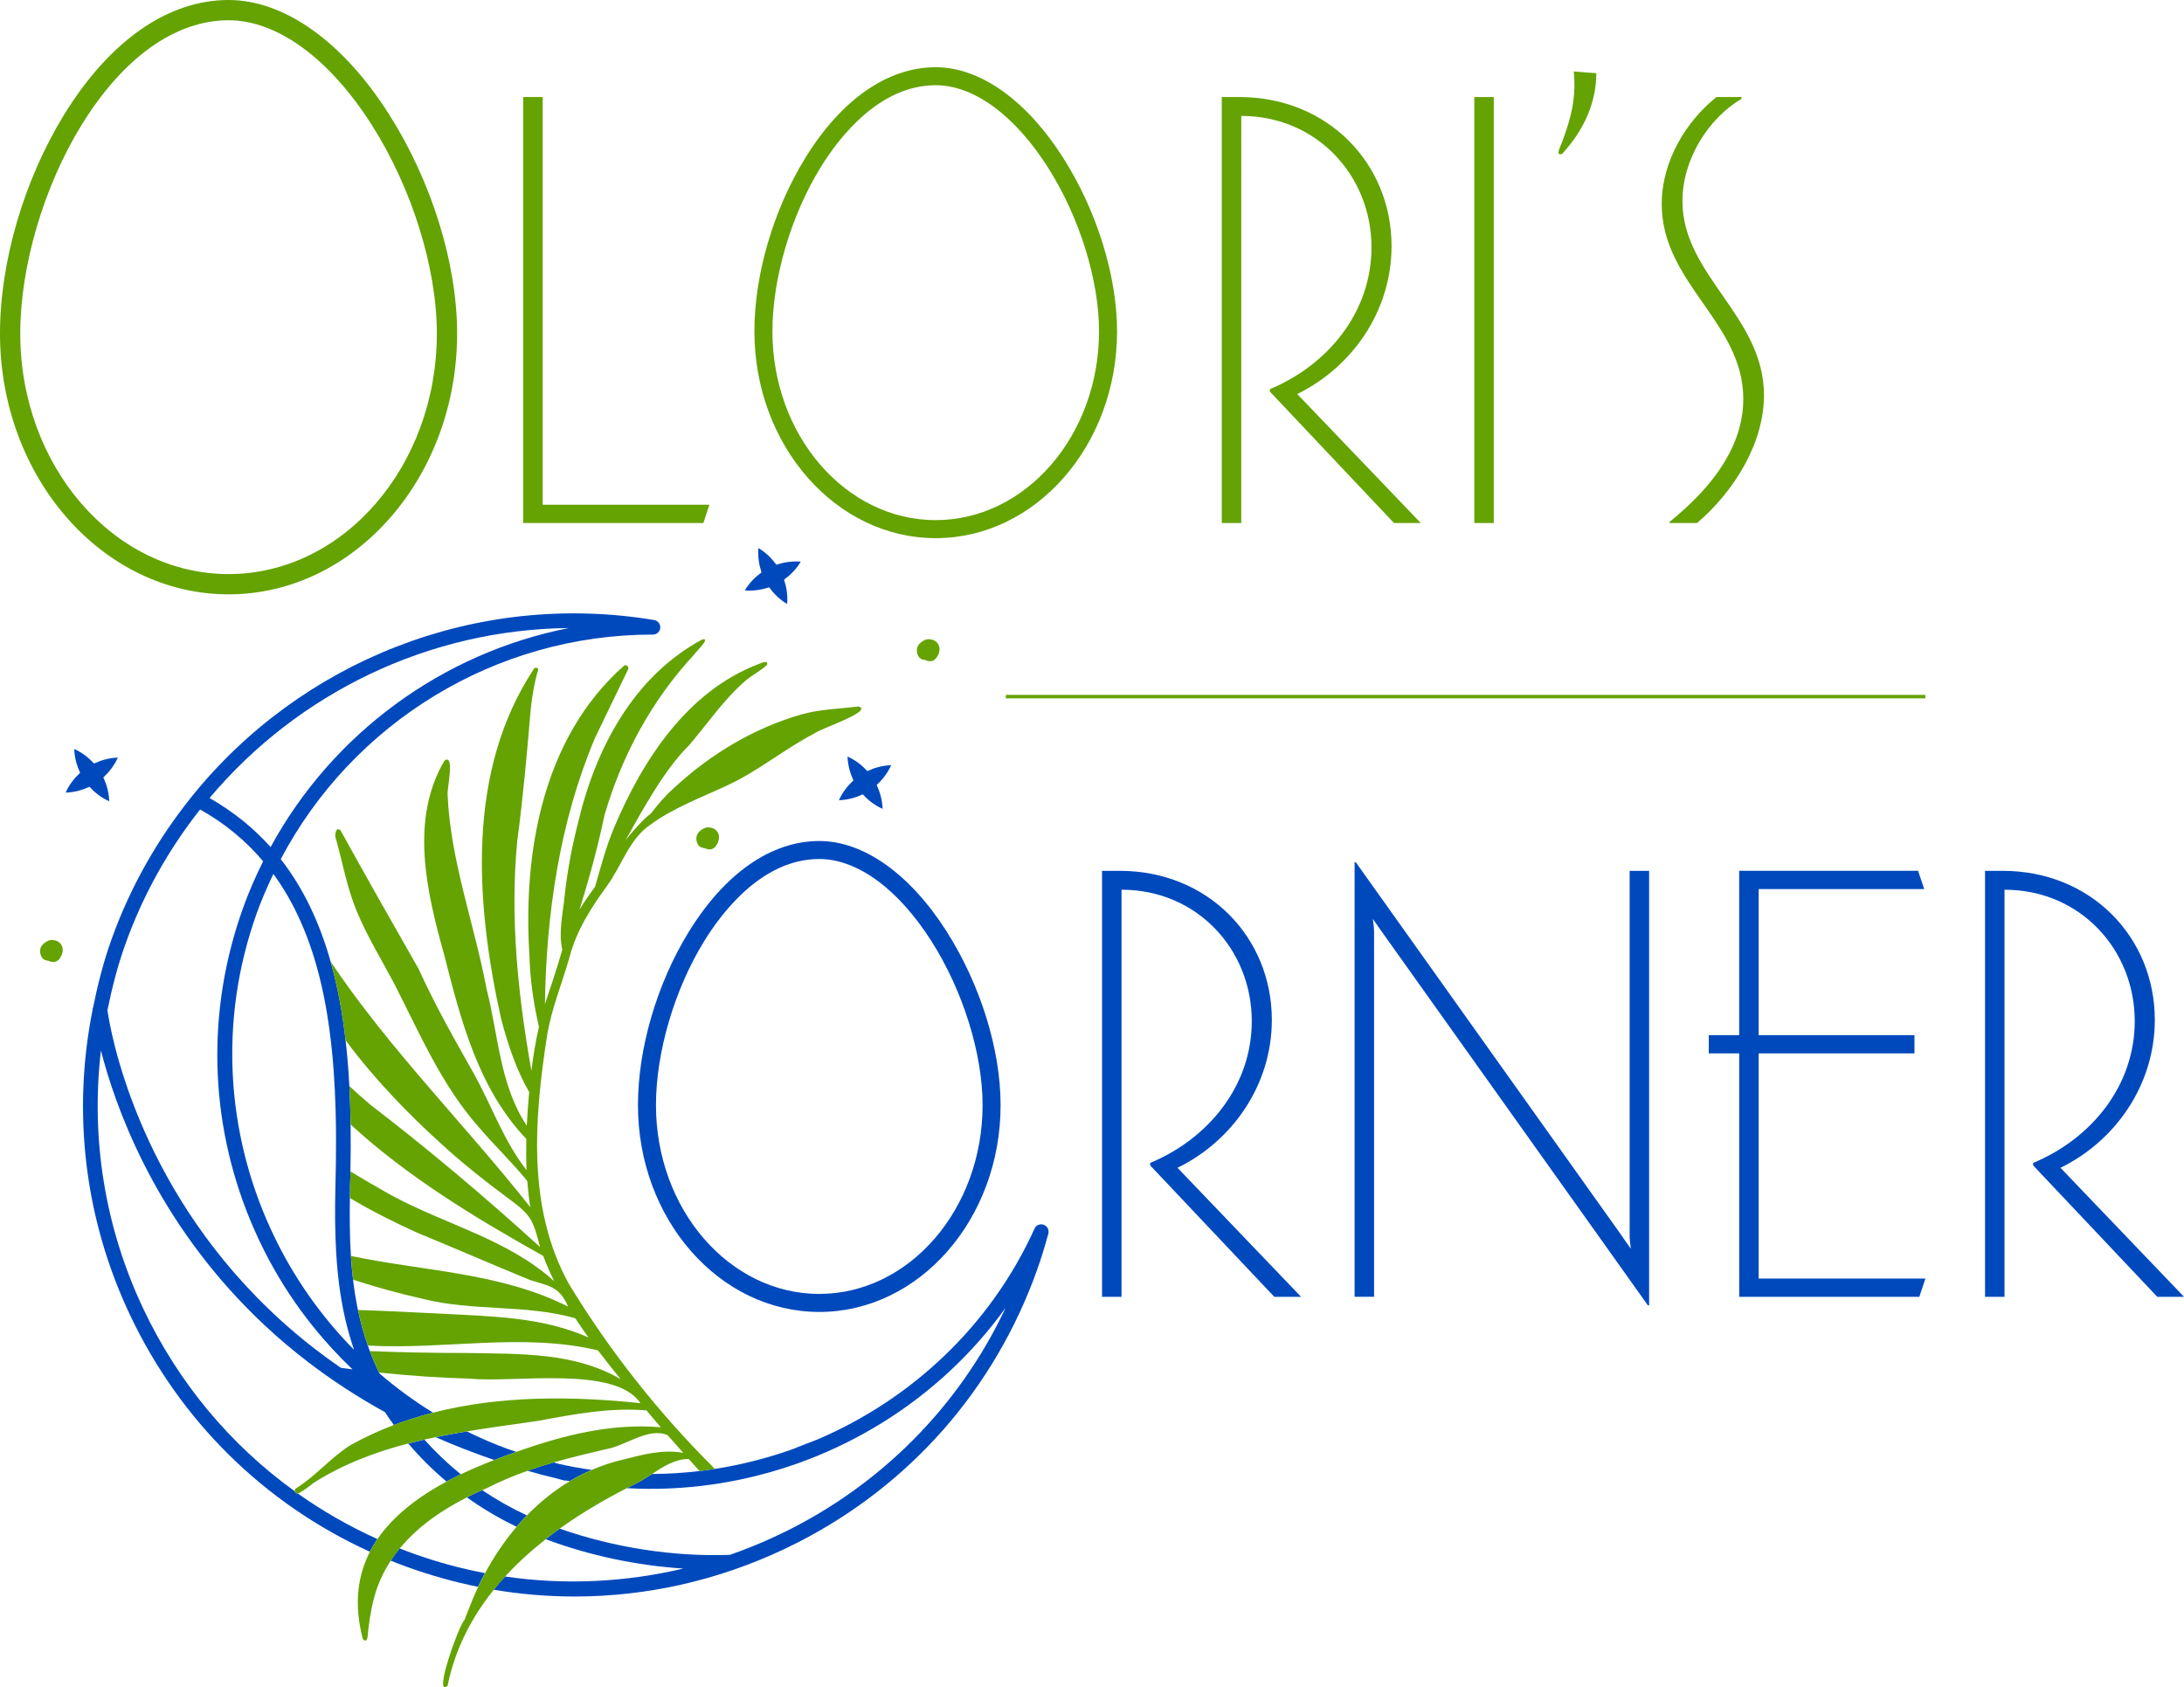 <svg viewBox="0 0 1051.03 811.88" xmlns="http://www.w3.org/2000/svg" id="Layer_2"><defs><style>.cls-1{fill:none;}.cls-2{fill:#0049bd;}.cls-3{fill:#64a302;}</style></defs><g id="Layer_1-2"><g><g><g><path d="M251.79,46.7h9.37V242.9h80.24l-2.93,8.79h-86.68V46.7Z" class="cls-3"></path><path d="M587.97,46.7h8.49c42.46,0,73.21,31.92,73.21,71.75,0,31.33-19.03,58.28-45.39,71.16l59.45,62.08h-12.88l-59.74-63.25v-1.17c28.11-11.71,48.9-37.19,48.9-68.23,0-34.56-26.36-63.25-62.67-63.25V251.69h-9.37V46.7Z" class="cls-3"></path><path d="M709.5,46.7h9.37V251.69h-9.37V46.7Z" class="cls-3"></path><path d="M838.94,191.95c0-36.9-39.24-55.64-39.24-93.71,0-21.08,12.01-40.12,26.36-51.54h12.01v.88c-15.52,9.08-28.41,28.7-28.41,49.2,0,35.73,39.24,55.35,39.24,93.42,0,22.84-14.06,45.98-32.21,61.5h-13.18v-.59c21.38-17.28,35.43-36.9,35.43-59.15Z" class="cls-3"></path><path d="M187.27,55.08C165.05,20.08,136.88,0,109.99,0,80.86,0,52.76,19.58,30.88,55.14,11.55,86.57,0,125.95,0,160.49c0,69.21,49.34,125.52,109.99,125.52s109.99-56.31,109.99-125.52c0-33.74-12.23-73.14-32.71-105.41Zm-77.28,221.18c-55.27,0-100.24-51.93-100.24-115.77,0-32.32,11.28-70.73,29.44-100.24C59.23,27.69,84.37,9.75,109.99,9.75c23.48,0,48.65,18.43,69.05,50.56,19.24,30.31,31.19,68.69,31.19,100.18,0,63.83-44.97,115.77-100.24,115.77Z" class="cls-3"></path><path d="M511.7,76.03c-17.62-27.76-40-43.68-61.38-43.68-23.16,0-45.47,15.53-62.83,43.73-15.3,24.87-24.44,56.03-24.44,83.37,0,54.87,39.15,99.52,87.26,99.52s87.26-44.64,87.26-99.52c0-26.71-9.68-57.89-25.88-83.42Zm-61.38,174.27c-43.34,0-78.6-40.75-78.6-90.85,0-25.41,8.87-55.62,23.15-78.83,9.1-14.79,28.41-39.61,55.44-39.61,18.36,0,38.06,14.46,54.06,39.66,15.13,23.84,24.53,54.02,24.53,78.77,0,50.09-35.26,90.85-78.6,90.85Z" class="cls-3"></path><path d="M751.81,74c-3.83,1.43-.42-4.24-.04-5.74,2.32-6.19,4.36-12.54,5.32-19.1,.71-5,.77-9.94,.28-14.8,3.62,.36,7.24,.64,10.85,.84-.09,13.01-4.83,26.11-16.41,38.8Z" class="cls-3"></path></g><rect height="1.67" width="442.51" y="334.39" x="484.06" class="cls-3"></rect></g><g><g><g><path d="M530.36,419.06h8.49c42.46,0,73.21,31.92,73.21,71.75,0,31.33-19.03,58.28-45.39,71.16l59.45,62.08h-12.88l-59.74-63.25v-1.17c28.11-11.71,48.9-37.19,48.9-68.23,0-34.56-26.36-63.25-62.67-63.25v195.91h-9.37v-204.99Z" class="cls-2"></path><path d="M660.67,442.19c.29,2.05,.59,4.39,.59,6.44v175.41h-9.37v-209.09h.59l128.26,180.1c1.46,2.34,2.93,4.1,4.1,5.86-.29-2.05-.59-4.39-.59-6.44v-175.41h9.37v209.09h-.59l-128.26-180.1-4.1-5.86Z" class="cls-2"></path><path d="M836.97,506.91h-14.64v-8.79h14.64v-79.07h86.1l2.93,8.79h-79.65v70.28h74.97v8.79h-74.97v108.35h80.24l-2.93,8.79h-86.68v-117.14Z" class="cls-2"></path><path d="M955.28,419.06h8.49c42.46,0,73.21,31.92,73.21,71.75,0,31.33-19.03,58.28-45.39,71.16l59.45,62.08h-12.88l-59.74-63.25v-1.17c28.11-11.71,48.9-37.19,48.9-68.23,0-34.56-26.36-63.25-62.67-63.25v195.91h-9.37v-204.99Z" class="cls-2"></path></g><path d="M455.66,448.39c-17.63-27.76-40-43.68-61.38-43.68-23.16,0-45.47,15.53-62.83,43.73-15.3,24.87-24.44,56.03-24.44,83.37,0,54.87,39.15,99.52,87.26,99.52s87.26-44.64,87.26-99.52c0-26.71-9.68-57.89-25.88-83.42Zm-61.38,174.27c-43.34,0-78.6-40.75-78.6-90.85,0-25.41,8.87-55.62,23.15-78.83,9.1-14.79,28.41-39.61,55.44-39.61,18.36,0,38.06,14.46,54.06,39.66,15.13,23.84,24.53,54.02,24.53,78.77,0,50.09-35.26,90.85-78.6,90.85Z" class="cls-2"></path></g><g><path d="M148.59,655.7c-3.7-2.82-7.26-5.69-10.71-8.6-3.5-2.95-6.87-5.95-10.12-8.97-3.26-3.04-6.39-6.1-9.41-9.19-44.7-45.79-62.84-96.3-69.79-123.41-4.92,42.18,1.8,84.98,20.42,124.32,16.81,35.5,41.85,65.43,72.85,87.78-.11-.46,.03-.99,.54-1.38,9.58-5.89,16.7-14.82,26.2-20.78,6.79-3.79,13.8-7.01,20.96-9.73-1.47-2.03-2.92-4.09-4.29-6.19-13.45-7.4-25.63-15.43-36.66-23.85Z" class="cls-1"></path><path d="M123.54,439.54c-18.43,51.6-14.45,105.77,6.79,152,1.63,3.55,3.37,7.06,5.2,10.51,5.22,9.83,11.24,19.23,18.02,28.11,4.34,5.68,8.98,11.15,13.92,16.37,.96,1.01,1.92,2.01,2.9,3.01-.31-.88-.58-1.77-.86-2.66-1.78-5.5-3.21-11.05-4.32-16.63-1.12-5.62-1.95-11.26-2.54-16.92-.37-3.54-.65-7.09-.86-10.63-.6-10.23-.6-20.43-.39-30.47,.03-1.25,.05-2.49,.08-3.73,.08-3.07,.13-6.14,.18-9.2,.12-8.41,.09-16.78-.14-25.07-.17-6.27-.47-12.48-.91-18.62-.69-9.56-1.73-18.93-3.24-28.01-3.46-20.76-9.39-40.05-19.1-56.77-2.06-3.54-4.27-6.98-6.68-10.28-2.94,6.17-5.7,12.45-8.04,18.98Z" class="cls-1"></path><path d="M221.76,709.46c4.57-2.19,9.27-4.21,14-6.08,.7-.27,1.39-.54,2.09-.8-9.89-3.37-19.3-7.04-28.22-10.98-1.81,.37-3.61,.76-5.4,1.17,5.35,6.01,11.21,11.59,17.53,16.69Z" class="cls-1"></path><path d="M208.38,679.81c32.27-8.26,66.83-8.02,99.79-4.56-12.03-18.23-60.54-9.72-81.66-11.78-14.72-.44-29.44-1.4-44.09-2.96,.08,.17,.16,.34,.25,.51,8,6.86,16.58,13.16,25.71,18.79Z" class="cls-1"></path><path d="M168.63,563.69c6.39,3.91,12.85,7.66,19.33,11.3,25.99,14.19,56.39,21.3,78.71,41.53-1.95-3.97-3.72-8.02-5.27-12.15-32.31-18.08-65.2-37.93-92.69-63.25,.11,7.48,.06,15.01-.08,22.56Z" class="cls-1"></path><path d="M168.87,604.39c34.91,7.37,72.17,7.96,104.48,24.38-4.11-9.85-9.28-9.87-18.36-12.84-18.15-7.43-36.15-15.28-54.3-22.75-11.02-4.97-21.89-10.46-32.32-16.65-.14,9.37-.09,18.67,.49,27.86Z" class="cls-1"></path><path d="M214.88,712.94c-6.66-5.61-12.82-11.72-18.39-18.31-16.04,4.16-31.51,9.99-45.67,19.03-2.18,1.79-4.48,3.46-6.94,4.84-.19,.11-.38,.17-.57,.19,11.94,8.47,24.76,15.81,38.32,21.93,7.8-11.4,19.73-20.41,33.26-27.68Z" class="cls-1"></path><path d="M351.22,748.22c6.8-2.36,13.48-5.04,20.02-8.01,2.14-.97,4.27-1.97,6.38-3.01,45.44-22.33,83.61-59.5,106.32-107.88-32.11,44.64-80.61,74.24-133.5,83.79-2.55,.46-5.11,.87-7.68,1.24-13.54,1.93-27.32,2.56-41.16,1.79-11.07,5.69-22.03,12.13-32.28,19.47,26.26,9.19,55.07,13.61,81.89,12.61Z" class="cls-1"></path><path d="M178.22,531.61c28.22,21.65,55.36,44.56,81.67,68.49-3.22-11.85-3.54-14.8-13.9-22.37-11.95-8.87-23.66-18.04-34.6-28.17-13.67-12.38-30.82-29.69-45.09-48.96,.83,7.24,1.42,14.61,1.81,22.07,3.31,3.04,6.67,6.04,10.1,8.95Z" class="cls-1"></path><path d="M313.76,709.32c7.68-.04,15.32-.52,22.89-1.42-1.76-1.92-3.51-3.85-5.23-5.82-6.64,.04-12.17,3.67-17.66,7.24Z" class="cls-1"></path><path d="M212.37,632.18c23.82,1.27,48.66,1.52,70.8,11.45-2.18-3.03-4.3-6.1-6.32-9.24-23.71-6.8-49.42-3.23-73.44-9.37-11.06-2.49-22.34-5.53-33.51-9.2,.58,4.9,1.36,9.77,2.37,14.6,13.37,.39,26.74,1.13,40.1,1.77Z" class="cls-1"></path><path d="M248.47,698.65c22.33-7.91,45.75-13.87,69.48-11.82-2.32-2.7-4.61-5.41-6.9-8.13-17.69-1.44-35.12,1.87-52.42,5.1-11.23,1.62-22.64,3.13-33.99,5.01,6.46,3.19,13.14,6.08,20.06,8.6,1.25,.41,2.5,.82,3.76,1.23Z" class="cls-1"></path><path d="M225.24,651.11c24.92,.48,51.22-.41,73.45,12.61-3.72-4.58-7.4-9.18-10.95-13.88-36.48-8.63-73.86-.21-110.73-2.32,.31,.89,.64,1.78,.97,2.66,15.75,.7,31.53,.9,47.26,.93Z" class="cls-1"></path><path d="M130.22,407.63c29.8-54.71,82.64-93.44,143.52-105.4-67.37,.65-130.33,31.17-172.89,81.8,11.58,6.64,21.31,14.56,29.37,23.6Z" class="cls-1"></path><path d="M233.37,757.02c4.29-7.96,9.37-15.5,15.2-22.33-8.46-4.07-16.45-8.8-23.91-14.14-12.21,6.15-23.77,14.16-32.34,24.59,2.26,.89,4.53,1.75,6.82,2.57,11.33,4.05,22.77,7.13,34.23,9.31Z" class="cls-1"></path><path d="M274.17,712.76c-.58-.11-1.17-.22-1.75-.33-.08,0-.14,.08-.22,.08-.27,0-.55-.03-.83-.1-1.51-.37-2.92-.8-4.41-1.18-4.38-1-8.75-2.17-13.1-3.48-6.7,2.37-13.29,5.1-19.68,8.4-.71,.3-1.43,.61-2.14,.92,6.75,4.57,13.94,8.63,21.5,12.15,6.17-6.35,13.07-11.93,20.64-16.46Z" class="cls-1"></path><path d="M243.02,758.64c29.06,4.24,58.12,2.72,85.78-3.83-22.33-1.48-44.84-6.14-66.23-14.14-7.02,5.5-13.61,11.47-19.55,17.96Z" class="cls-1"></path><path d="M129.49,630.09c3.99,3.83,8.17,7.63,12.58,11.36,2.76,2.34,5.61,4.66,8.55,6.94,4.27,3.33,8.73,6.6,13.37,9.8,1.89,.27,3.79,.54,5.68,.79-3.34-3.17-6.56-6.46-9.68-9.84-1.45-1.57-2.87-3.16-4.28-4.78-3.92-4.52-7.66-9.2-11.19-14.06-7.5-10.33-14.11-21.42-19.69-33.21-.12-.25-.22-.49-.34-.74-1.46-3.12-2.84-6.26-4.15-9.42-19.71-47.88-21-100.64-3.45-149.76,2.8-7.84,6.1-15.39,9.75-22.71-8.17-9.68-18.15-18.09-30.34-24.92-15.09,19.14-27.41,40.9-36,64.94-3.72,10.42-6.4,21.02-8.58,31.67,1.41,9.84,13.8,82.49,77.78,143.94Z" class="cls-1"></path><path d="M284.72,707.34c4.86-2.1,9.94-3.8,15.25-5.02,9.35-2.4,19.17-5.01,28.83-3.15-2.56-2.83-5.08-5.69-7.59-8.57-9.41-3.98-20.33,5.34-29.91,6.81-8.38,1.96-16.74,3.97-24.98,6.35,.86,.22,1.71,.45,2.58,.67,5.26,1.19,10.54,2.16,15.82,2.91Z" class="cls-1"></path><path d="M337.19,399.6c-1.68,1.28-2.41,3.08-1.94,5.16,.42,1.87,1.51,3.18,3.61,3.35,.33,.03,.64,.22,.96,.33,1.8,.63,3.44,.27,4.53-1.12,1.07-1.36,1.73-2.9,1.66-4.68-.1-2.43-2.14-4.43-4.8-4.46-1.42-.2-2.8,.49-4.02,1.41Z" class="cls-3"></path><path d="M31.56,381.43c4.31-.14,8.04-1.25,11.47-2.82,2.57,2.76,5.6,5.21,9.54,6.97-.14-4.32-1.25-8.05-2.83-11.48,2.76-2.58,5.2-5.61,6.98-9.53-4.31,.15-8.04,1.26-11.47,2.83-2.58-2.76-5.61-5.21-9.53-6.98,.15,4.3,1.26,8.03,2.83,11.47-2.76,2.57-5.21,5.6-6.98,9.54Z" class="cls-2"></path><path d="M370.13,282.62c2.24,3.04,4.96,5.83,8.67,8.04,.37-4.3-.31-8.13-1.47-11.72,3.04-2.24,5.82-4.96,8.03-8.66-4.3-.37-8.14,.31-11.73,1.48-2.24-3.04-4.97-5.82-8.65-8.03-.35,4.29,.32,8.13,1.49,11.72-3.04,2.24-5.82,4.97-8.04,8.66,4.29,.35,8.12-.32,11.72-1.48Z" class="cls-2"></path><path d="M428.87,368.22c-4.31,.15-8.04,1.26-11.47,2.83-2.58-2.76-5.61-5.21-9.53-6.98,.15,4.3,1.26,8.03,2.83,11.47-2.76,2.58-5.21,5.6-6.98,9.54,4.31-.14,8.04-1.25,11.47-2.82,2.57,2.76,5.6,5.21,9.54,6.97-.14-4.32-1.25-8.05-2.83-11.48,2.76-2.58,5.2-5.61,6.98-9.53Z" class="cls-2"></path><path d="M214.88,712.94c2.25-1.21,4.55-2.37,6.87-3.49-6.32-5.11-12.18-10.69-17.53-16.69-2.59,.59-5.17,1.21-7.74,1.87,5.57,6.59,11.73,12.7,18.39,18.31Z" class="cls-2"></path><path d="M253.54,729.23c-7.56-3.52-14.75-7.58-21.5-12.15-2.47,1.08-4.93,2.24-7.37,3.47,7.46,5.34,15.45,10.07,23.91,14.14,1.6-1.87,3.25-3.69,4.96-5.45Z" class="cls-2"></path><path d="M199.14,747.7c-2.3-.82-4.57-1.69-6.82-2.57-1.54,1.88-2.99,3.84-4.33,5.87,2.9,1.16,5.82,2.29,8.78,3.35,10.96,3.91,22.07,6.99,33.28,9.25,1.05-2.22,2.16-4.42,3.32-6.59-11.46-2.18-22.9-5.26-34.23-9.31Z" class="cls-2"></path><path d="M143.31,718.69c-.72,.09-1.32-.43-1.47-1.06-31-22.35-56.04-52.28-72.85-87.78-18.62-39.33-25.34-82.13-20.42-124.32,6.95,27.11,25.09,77.62,69.79,123.41,3.01,3.09,6.15,6.15,9.41,9.19,3.25,3.02,6.62,6.02,10.12,8.97,3.44,2.91,7.01,5.77,10.71,8.6,11.03,8.42,23.21,16.45,36.66,23.85,1.37,2.11,2.81,4.16,4.29,6.19,6.17-2.34,12.46-4.3,18.84-5.94-9.13-5.63-17.71-11.93-25.71-18.79-.08-.17-.16-.34-.25-.51-1.66-3.42-3.14-6.86-4.45-10.33-.33-.89-.66-1.77-.97-2.66-1.98-5.65-3.53-11.35-4.74-17.1-1.02-4.83-1.79-9.7-2.37-14.6-.45-3.79-.79-7.6-1.03-11.42-.58-9.19-.64-18.49-.49-27.86,.02-1.05,.03-2.09,.06-3.14-.11-.8,.16-7.39,.16-7.39,.02-.77,.03-1.54,.04-2.31,.14-7.55,.19-15.08,.08-22.56-.09-6.2-.28-12.36-.6-18.46-.39-7.46-.98-14.83-1.81-22.07-1.5-13.12-3.8-25.82-7.2-37.85-5.15-18.24-12.8-34.96-24-49.31,34.58-65.61,103.21-108.06,178.81-108.06,.11,0,.34,.05,.3,0,1.83,0,3.37-1.41,3.52-3.24,.15-1.83-1.12-3.47-2.94-3.77-85.98-14.25-170.13,20-222.4,84.79-.02,.04-.08,.04-.11,.09-.01,.02,0,.04,0,.06-16.25,20.18-29.51,43.22-38.65,68.8-3.85,10.76-6.61,21.71-8.86,32.71-.05,.31-.29,.55-.26,.88,0,.02,.02,.19,.03,.26-9.86,49.45-3.92,100.52,18.05,146.92,24.13,50.94,64.67,90.76,115.38,113.85,1.08-2.11,2.3-4.14,3.64-6.1-13.56-6.12-26.37-13.46-38.32-21.93Zm-5.05-287.86c9.71,16.72,15.64,36.01,19.1,56.77,1.52,9.09,2.56,18.46,3.24,28.01,.44,6.14,.73,12.35,.91,18.62,.23,8.28,.25,16.66,.14,25.07-.04,3.06-.1,6.13-.18,9.2-.03,1.24-.06,2.49-.08,3.73-.21,10.04-.21,20.24,.39,30.47,.21,3.54,.49,7.08,.86,10.63,.59,5.65,1.42,11.3,2.54,16.92,1.12,5.58,2.54,11.13,4.32,16.63,.29,.89,.56,1.77,.86,2.66-.98-.99-1.94-2-2.9-3.01-4.94-5.22-9.58-10.69-13.92-16.37-6.78-8.88-12.8-18.28-18.02-28.11-1.83-3.45-3.57-6.96-5.2-10.51-21.25-46.23-25.23-100.4-6.79-152,2.33-6.53,5.09-12.82,8.04-18.98,2.41,3.3,4.63,6.74,6.68,10.28Zm135.48-128.6c-60.88,11.97-113.71,50.7-143.52,105.4-8.06-9.04-17.78-16.97-29.37-23.6,42.56-50.63,105.52-81.15,172.89-81.8ZM60.29,454.48c8.59-24.04,20.91-45.8,36-64.94,12.19,6.82,22.17,15.24,30.34,24.92-3.65,7.33-6.95,14.88-9.75,22.71-17.55,49.12-16.26,101.88,3.45,149.76,1.3,3.16,2.68,6.3,4.15,9.42,.12,.25,.22,.49,.34,.74,5.58,11.79,12.19,22.88,19.69,33.21,3.53,4.86,7.27,9.55,11.19,14.06,1.4,1.62,2.83,3.21,4.28,4.78,3.12,3.39,6.35,6.67,9.68,9.84-1.9-.25-3.79-.51-5.68-.79-4.64-3.2-9.1-6.47-13.37-9.8-2.93-2.29-5.78-4.6-8.55-6.94-4.4-3.73-8.59-7.52-12.58-11.36-63.98-61.45-76.37-134.1-77.78-143.94,2.18-10.65,4.86-21.25,8.58-31.67Z" class="cls-2"></path><path d="M248.47,698.65c-1.26-.41-2.51-.82-3.76-1.23-6.92-2.52-13.61-5.41-20.06-8.6-5.03,.83-10.04,1.74-15.02,2.77,8.92,3.94,18.33,7.61,28.22,10.98,3.51-1.34,7.05-2.65,10.62-3.92Z" class="cls-2"></path><path d="M271.37,712.41c.28,.06,.56,.1,.83,.1,.08,0,.14-.07,.22-.08,.58,.12,1.17,.22,1.75,.33,3.38-2.03,6.9-3.84,10.55-5.42-5.28-.75-10.56-1.71-15.82-2.91-.86-.22-1.72-.45-2.58-.67-4.19,1.21-8.35,2.53-12.47,3.98,4.35,1.3,8.72,2.47,13.1,3.48,1.49,.38,2.9,.82,4.41,1.18Z" class="cls-2"></path><path d="M502.27,589.37c-1.76-.61-3.65,.19-4.41,1.87-21.38,47.12-59.49,82.2-104.4,101.43l-13.22,5.12c-11.74,4.1-23.86,7.15-36.2,9.08-2.46,.38-4.92,.73-7.39,1.02-7.57,.9-15.21,1.38-22.89,1.42-2.44,1.59-4.87,3.17-7.38,4.42-1.59,.78-3.18,1.59-4.77,2.41,13.83,.77,27.62,.15,41.16-1.79,2.57-.37,5.13-.78,7.68-1.24,52.89-9.55,101.39-39.15,133.5-83.79-22.71,48.38-60.88,85.55-106.32,107.88-2.11,1.04-4.24,2.04-6.38,3.01-6.54,2.97-13.22,5.66-20.02,8.01-26.82,.99-55.63-3.42-81.89-12.61-2.29,1.64-4.55,3.33-6.76,5.07,21.39,8,43.9,12.66,66.23,14.14-27.66,6.55-56.71,8.07-85.78,3.83-1.89,2.07-3.71,4.18-5.46,6.35,12.92,2.18,25.94,3.27,38.94,3.27,34.52,0,68.91-7.66,101.04-22.87,.04-.02,.09-.04,.13-.06,2.1-.99,4.17-2.02,6.23-3.07,53.93-27.5,94.68-73.78,115.13-131.03,1.87-5.23,3.66-10.99,5.46-17.6,.48-1.78-.48-3.63-2.21-4.26Z" class="cls-2"></path><path d="M28.52,461.52c1.06-1.36,1.73-2.9,1.66-4.68-.1-2.43-2.14-4.43-4.8-4.46-1.42-.2-2.8,.49-4.02,1.41-1.68,1.28-2.41,3.08-1.94,5.16,.42,1.87,1.51,3.18,3.61,3.35,.33,.03,.64,.22,.96,.33,1.8,.63,3.44,.27,4.53-1.12Z" class="cls-3"></path><path d="M444.98,317.56c.33,.03,.64,.22,.96,.33,1.8,.63,3.44,.27,4.53-1.12,1.06-1.36,1.73-2.9,1.66-4.68-.1-2.43-2.14-4.43-4.8-4.46-1.42-.2-2.8,.49-4.02,1.41-1.68,1.28-2.41,3.08-1.94,5.16,.42,1.87,1.51,3.18,3.61,3.35Z" class="cls-3"></path><path d="M262.57,740.68c2.21-1.73,4.47-3.42,6.76-5.07,10.24-7.34,21.21-13.78,32.28-19.47,1.59-.82,3.18-1.62,4.77-2.41,2.51-1.25,4.95-2.83,7.38-4.42,5.49-3.57,11.02-7.2,17.66-7.24,1.72,1.97,3.47,3.9,5.23,5.82,2.47-.3,4.94-.64,7.39-1.02-26.84-26.66-50.5-56.51-70.17-88.87-20.25-36.35-16.78-79.71-10.64-119.38,2.1-13.14,7.3-25.41,10.88-38.16,3.33-12.69,10.41-23.79,18.11-34.29,6.95-9.59,10.53-22.23,20.55-29.15,11.23-8.28,24.4-13.06,36.91-18.94,15.03-6.85,27.78-17.66,42.4-25.22,2.5-2.14,28.74-10.76,21.02-12.89-9.16,1.15-18.49,1.3-27.43,3.83-22.97,6.59-43.89,19.21-61.35,35.43-4.18,3.67-7.74,7.89-11.11,12.31-3.34,2.2-9.65,9.56-12.12,12.72,8.04-14.4,18.67-33.99,30.58-45.68,8.97-10.52,16.8-22.2,27.37-31.24,3.19-2.66,6.97-4.49,10.02-7.33,1.08-2.66-2.87-.91-4.02-.45-34.43,13.18-55.85,46.24-69.6,78.91-3.83,9.12-6.32,18.75-9.05,28.18-2.57,3.61-5.18,7.22-7.48,11.01,4.62-14.87,8.75-29.86,11.93-45.1,8.29-28.75,22.74-55.54,43.16-77.5,.85-1.44,8.44-8.46,3.91-7.33-33.22,17.9-51.42,52.72-59.77,88.41-3.02,11.67-5.17,23.5-6.46,35.49-.85,8.38-2.96,17.03-1.08,25.39-2.52,8.83-5.44,17.53-8.35,26.23,.6-43.38,7.11-87.94,24.07-128.08,5.35-11,10.57-22.06,15.96-33.05,.56-1.14-.91-2.66-1.99-1.74-39.04,34.44-48.67,89.63-45.5,139.36,.3,11.62,1.99,23.13,4.57,34.41-1.59,6.97-2.75,14.02-3.62,21.12-6.46-36.37-10.37-73.72-6.81-110.62,2.76-20.68,4.63-41.45,6.38-62.24,.65-6.74,1.72-13.42,3.64-19.92,.37-1.25-1.41-1.56-1.98-.66-32.73,49.42-28.11,112.97-15.83,168.36,3.23,12.21,7.2,24.35,13.52,35.32-.48,5.4-.88,10.78-1.14,16.19-13.07-19.55-13.69-43.88-19.42-66.06-5.82-31.1-17.35-61.44-18.69-93.22-.34-2.85,3.64-19.79-1.47-16.45-16.85,28.51-8.6,63.26-.26,93.2,8.09,31.64,16.39,64.55,39.6,88.89-.11,5.02-.08,10.04,.15,15.05-10.89-13.85-16.78-30.9-25.25-46.22-9.38-16.58-18.8-33.15-26.66-50.52-12.65-22.19-25.28-44.37-37.61-66.74-2.31-2.12-2.91,2.05-2.34,3.69,3.36,11.71,5.37,23.85,10.11,35.15,5.03,12.18,11.97,23.39,18.11,35.02,12.18,23.77,22.74,48.77,40.68,68.97,7.55,8.82,15.97,16.86,23.28,25.87,.32,4.22,.8,8.42,1.46,12.6-31.46-39.88-67.81-75.93-96.09-118.18,3.39,12.03,5.69,24.73,7.2,37.85,14.26,19.27,31.42,36.58,45.09,48.96,10.94,10.14,22.65,19.3,34.6,28.17,10.36,7.57,10.68,10.52,13.9,22.37-26.32-23.93-53.46-46.84-81.67-68.49-3.44-2.91-6.79-5.91-10.1-8.95,.32,6.1,.51,12.26,.6,18.46,27.49,25.32,60.38,45.16,92.69,63.25,1.55,4.13,3.32,8.17,5.27,12.15-22.32-20.23-52.72-27.35-78.71-41.53-6.48-3.63-12.95-7.38-19.33-11.3-.01,.77-.03,1.54-.04,2.31,0,0-.27,6.6-.16,7.39-.02,1.05-.04,2.09-.06,3.14,10.44,6.19,21.3,11.69,32.32,16.65,18.15,7.47,36.14,15.32,54.3,22.75,9.08,2.97,14.25,2.99,18.36,12.84-32.31-16.42-69.58-17.01-104.48-24.38,.24,3.83,.58,7.63,1.03,11.42,11.17,3.67,22.44,6.71,33.51,9.2,24.03,6.14,49.74,2.57,73.44,9.37,2.03,3.13,4.14,6.2,6.32,9.24-22.14-9.92-46.98-10.17-70.8-11.45-13.37-.64-26.73-1.38-40.1-1.77,1.21,5.75,2.76,11.46,4.74,17.1,36.87,2.11,74.25-6.31,110.73,2.32,3.55,4.7,7.23,9.31,10.95,13.88-22.23-13.02-48.53-12.12-73.45-12.61-15.73-.03-31.51-.23-47.26-.93,1.31,3.47,2.78,6.91,4.45,10.33,14.65,1.57,29.37,2.53,44.09,2.96,21.11,2.06,69.63-6.45,81.66,11.78-32.96-3.46-67.52-3.71-99.79,4.56-6.38,1.63-12.67,3.6-18.84,5.94-7.16,2.72-14.17,5.93-20.96,9.73-9.5,5.96-16.62,14.89-26.2,20.78-.52,.39-.65,.92-.54,1.38,.15,.63,.75,1.15,1.47,1.06,.18-.02,.37-.08,.57-.19,2.46-1.39,4.76-3.05,6.94-4.84,14.16-9.03,29.63-14.87,45.67-19.03,2.57-.67,5.15-1.29,7.74-1.87,1.8-.41,3.6-.8,5.4-1.17,4.98-1.03,9.99-1.94,15.02-2.77,11.35-1.89,22.76-3.39,33.99-5.01,17.31-3.23,34.73-6.54,52.42-5.1,2.28,2.72,4.58,5.43,6.9,8.13-23.73-2.05-47.15,3.9-69.48,11.82-3.57,1.26-7.11,2.58-10.62,3.92-.7,.27-1.4,.53-2.09,.8-4.73,1.87-9.43,3.89-14,6.08-2.33,1.12-4.62,2.28-6.87,3.49-13.53,7.27-25.46,16.28-33.26,27.68-1.34,1.96-2.56,3.99-3.64,6.1-5.95,11.57-7.81,25.38-3.42,41.99,2.74,3.04,2.34-3.57,2.7-5.06,.81-6.57,1.94-13.13,4.13-19.39,1.68-4.76,3.93-9.17,6.61-13.25,1.34-2.04,2.78-4,4.33-5.87,8.58-10.43,20.13-18.44,32.34-24.59,2.44-1.23,4.9-2.38,7.37-3.47,.71-.31,1.43-.62,2.14-.92,6.4-3.3,12.98-6.03,19.68-8.4,4.11-1.45,8.27-2.77,12.47-3.98,8.23-2.38,16.59-4.39,24.98-6.35,9.58-1.47,20.5-10.79,29.91-6.81,2.51,2.88,5.03,5.74,7.59,8.57-9.66-1.86-19.48,.75-28.83,3.15-5.31,1.21-10.39,2.91-15.25,5.02-3.65,1.58-7.17,3.4-10.55,5.42-7.57,4.53-14.46,10.11-20.64,16.46-1.71,1.76-3.36,3.58-4.96,5.45-5.83,6.83-10.91,14.37-15.2,22.33-1.17,2.17-2.28,4.36-3.32,6.59-1.59,3.38-3.05,6.81-4.37,10.28-.77,1.88-1.5,3.78-2.21,5.68-2.46,1.97-15.35,37.62-8.13,31.65,3.59-17.67,11.54-32.95,22.22-46.21,1.75-2.17,3.57-4.29,5.46-6.35,5.94-6.49,12.53-12.46,19.55-17.96Z" class="cls-3"></path></g></g></g></g></svg>